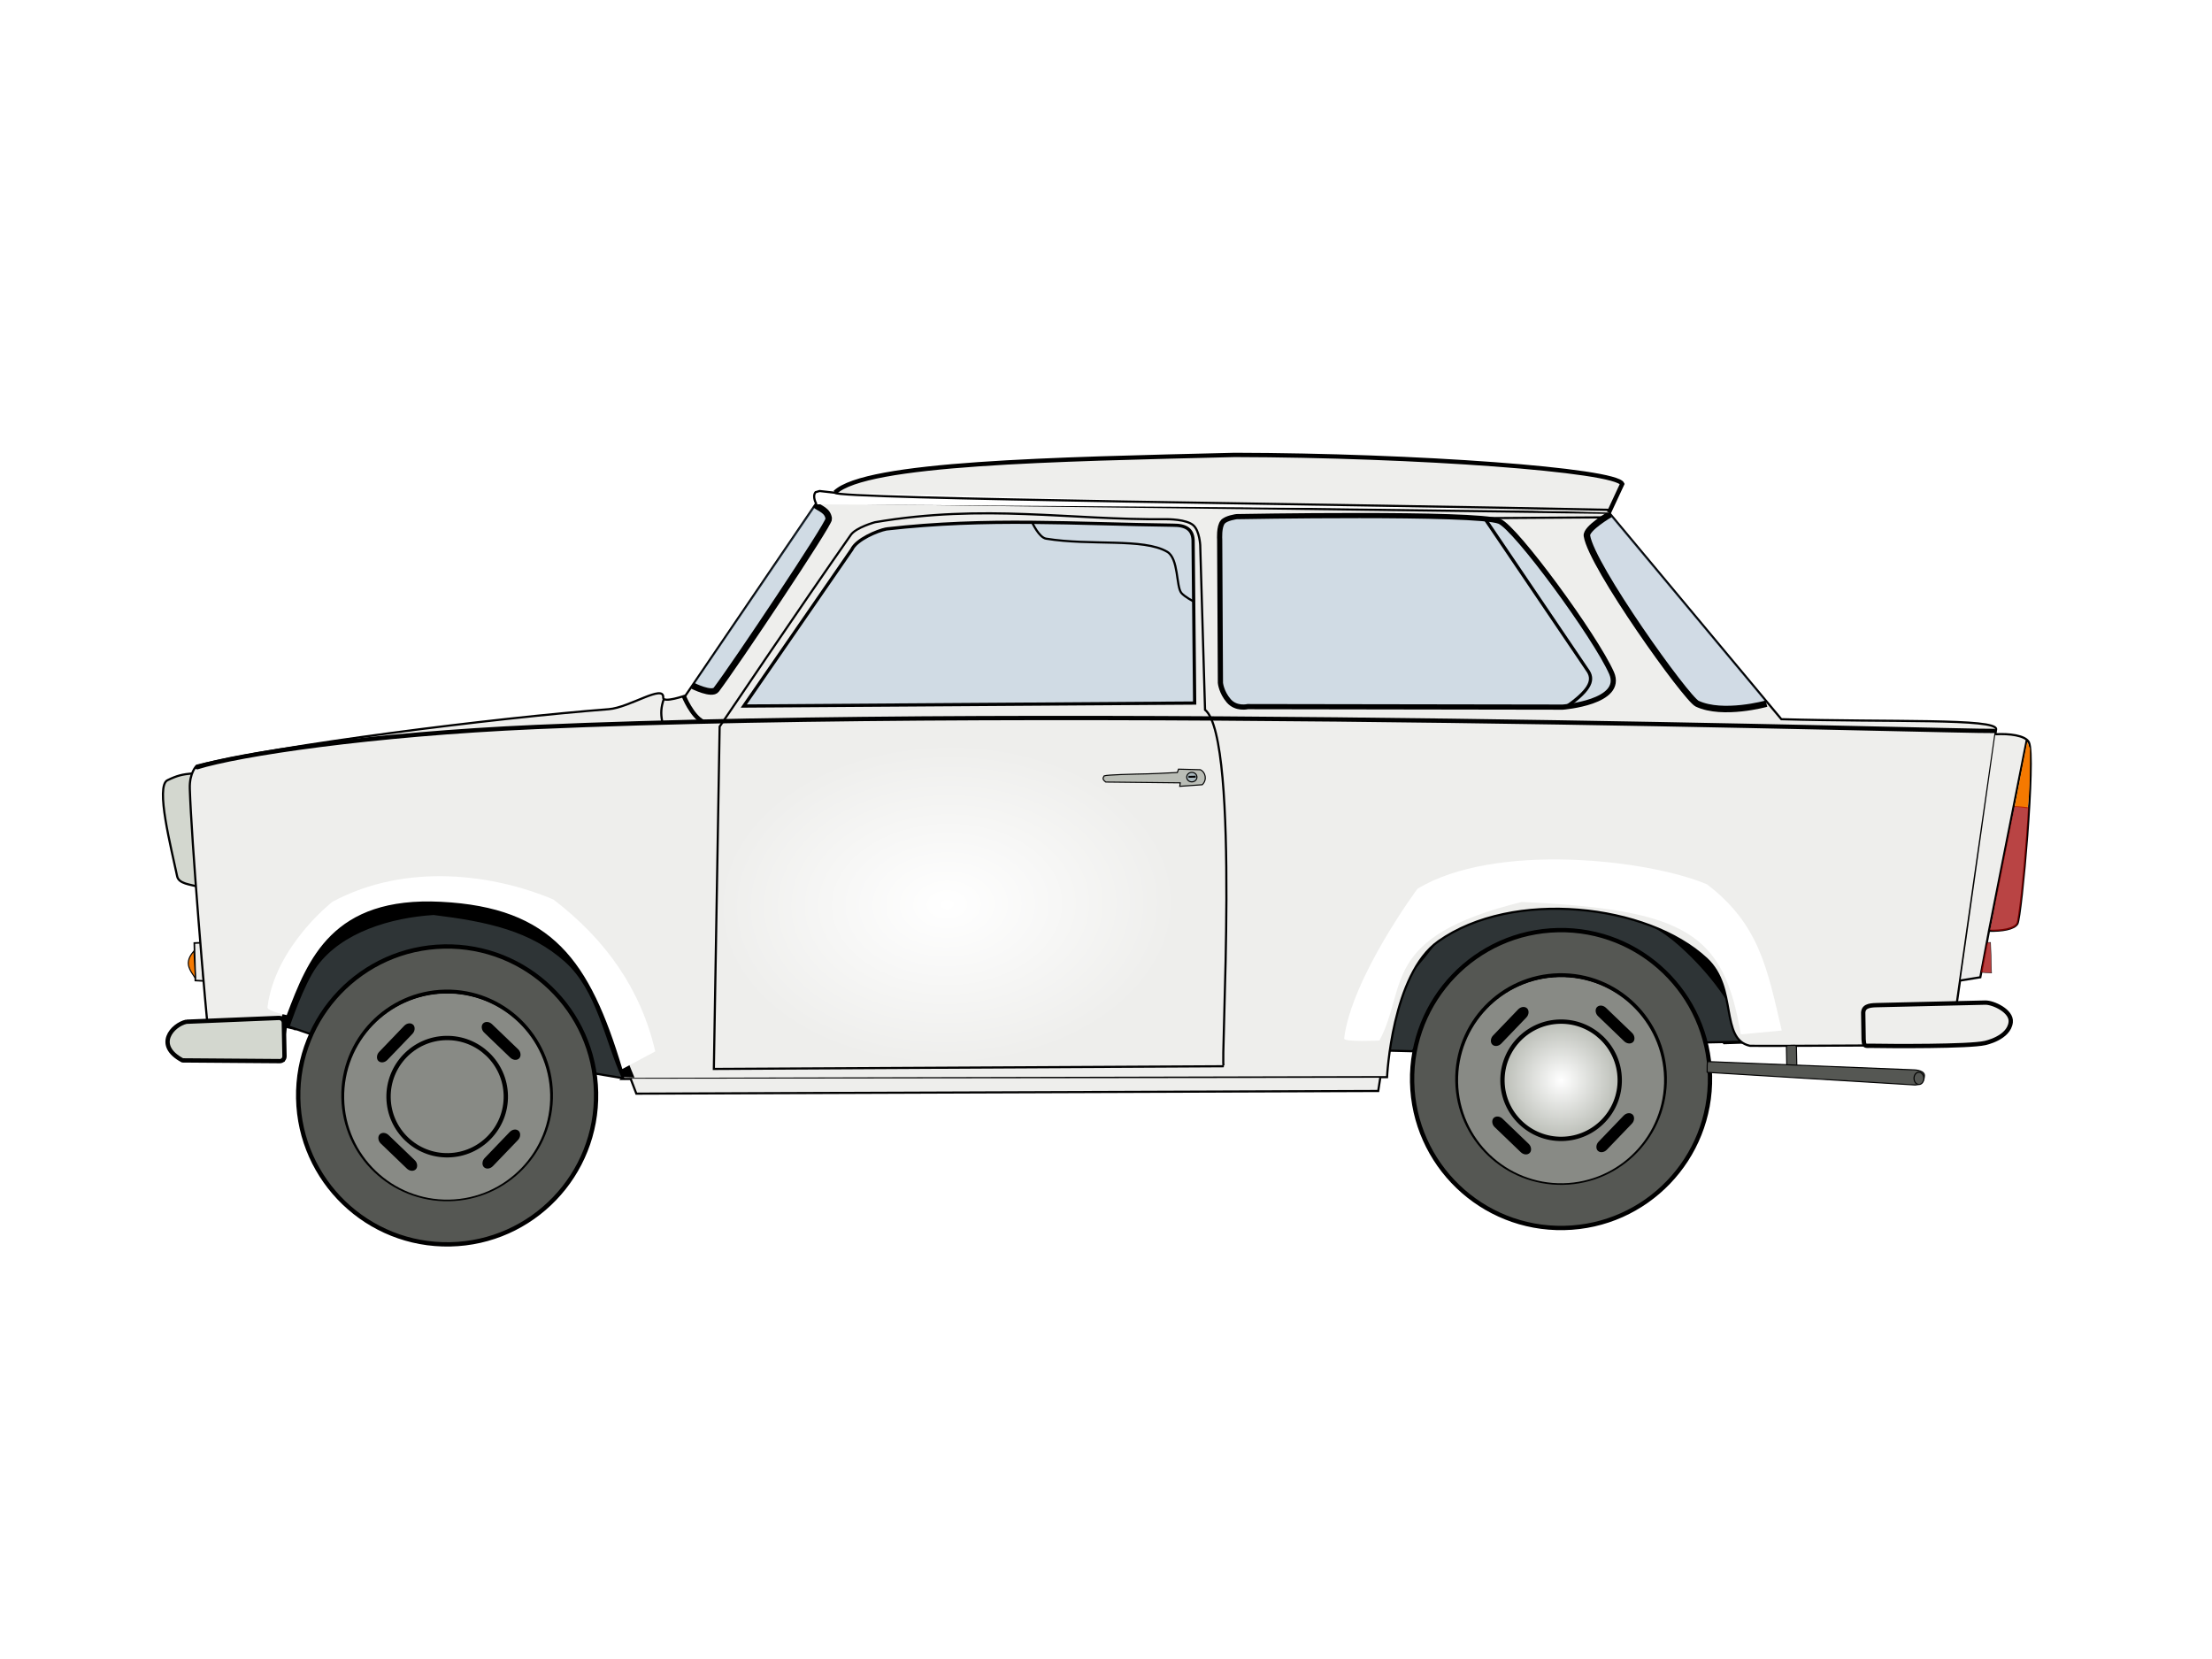 <?xml version="1.0" encoding="UTF-8" standalone="no"?>
<svg id="svg2" xmlns:rdf="http://www.w3.org/1999/02/22-rdf-syntax-ns#" xmlns="http://www.w3.org/2000/svg" height="768" width="1024" version="1.1" xmlns:cc="http://creativecommons.org/ns#" xmlns:xlink="http://www.w3.org/1999/xlink" viewBox="0 0 1024 768" xmlns:dc="http://purl.org/dc/elements/1.1/">
 <defs id="defs4">
  <linearGradient id="linearGradient4186">
   <stop id="stop4188" stop-color="#fff" offset="0"/>
   <stop id="stop4190" stop-color="#babdb6" offset="1"/>
  </linearGradient>
  <filter id="filter4197" style="color-interpolation-filters:sRGB" height="1.072" width="1.349" y="-.036" x="-.175">
   <feGaussianBlur id="feGaussianBlur4199" stdDeviation="0.442"/>
  </filter>
  <radialGradient id="radialGradient4192" xlink:href="#linearGradient4186" gradientUnits="userSpaceOnUse" cy="501.39" cx="204.82" r="27.143"/>
  <radialGradient id="radialGradient4291" gradientUnits="userSpaceOnUse" cy="413.44" cx="452.04" gradientTransform="matrix(1 0 0 .701 -22.186 137.69)" r="106.57">
   <stop id="stop4287" stop-color="#fff" offset="0"/>
   <stop id="stop4289" stop-color="#fff" stop-opacity="0" offset="1"/>
  </radialGradient>
 </defs>
 <g id="layer2">
  <g id="g4501">
   <g id="g4232" fill-rule="evenodd" transform="matrix(1 -.02 .02 1 507.83 2.788)">
    <path id="path4234" d="m138.11 469.46s-16.148 0.27-15.895-0.992c0.253-1.263 16.545-48.271 19.575-48.523 3.03-0.253 52.408-12.818 52.408-12.818l59.852 11.112 27.364 23.851 13.078 43.444-13.925 0.209-40.659-59.928-72.478-2.02c-8.039 16.504-29.32 45.666-29.32 45.666z" stroke="#000" stroke-width="1px"/>
    <path id="path4236" d="m124.44 486.05 2.638-26.602s11.945-11.618 18.385-19.996c12.051-15.679 35.035-21.898 54.801-22.728 25.06 3.613 44.782 8.272 60.609 22.981 14.759 13.716 24.359 28.113 31.935 45.515l-24.683 0.005c-14.165-46.278-31.176-45.653-67.652-50.492-19.948 5.55-41.793 20.123-64.069 51.853z" stroke="#000" stroke-width="1px" fill="#2e3436"/>
    <circle id="circle4240" stroke-width="2" stroke-linecap="round" stroke-dashoffset="2.5" stroke="#000" cy="500.83" cx="204.81" r="68.943" fill="#555753"/>
    <circle id="circle4242" cx="204.81" stroke-linecap="round" stroke-dashoffset="2.5" stroke="#000" cy="500.83" r="47.982" stroke-width="2" fill="#eeeeec"/>
    <circle id="circle4244" cx="204.82" cy="501.39" r="47.679" fill="#888a85"/>
    <circle id="circle4246" stroke-width="2" stroke-linecap="round" stroke-dashoffset="2.5" stroke="#000" cy="501.39" cx="204.82" r="27.143" fill="url(#radialGradient4192)"/>
    <rect id="rect4248" ry="2.232" rx="2.232" transform="rotate(45)" stroke-dashoffset="2.5" height="3.328" width="21.25" stroke="#000" stroke-linecap="round" y="172.14" x="488.88" stroke-width="2"/>
    <rect id="rect4250" transform="matrix(-.707 .707 .707 .707 0 0)" rx="2.232" ry="2.232" stroke-dashoffset="2.5" height="3.328" width="21.25" stroke="#000" stroke-linecap="round" y="463.38" x="197.64" stroke-width="2"/>
    <rect id="rect4252" ry="2.232" rx="2.232" transform="matrix(-.707 .707 .707 .707 0 0)" stroke-dashoffset="2.5" height="3.328" width="21.25" stroke="#000" stroke-linecap="round" y="532.66" x="199.25" stroke-width="2"/>
    <rect id="rect4254" transform="rotate(45)" rx="2.232" ry="2.232" stroke-dashoffset="2.5" height="3.328" width="21.25" stroke="#000" stroke-linecap="round" y="242.32" x="489.95" stroke-width="2"/>
   </g>
   <path id="path4277" d="m89.124 358.02c-4.705 0.483-6.911 0.908-11.581 3.161-5.719 2.76 1.732 31.275 4.462 44.47 0.732 3.54 6.266 3.781 9.697 4.856z" fill-rule="evenodd" stroke="#000" stroke-width="1px" fill="#d3d7cf"/>
   <path id="path4279" d="m94.227 454.09-3.792-0.176-0.478-17.356 3.029-0.124z" fill-rule="evenodd" stroke="#000" stroke-width=".75" fill="#eeeeec"/>
   <path id="path4148" d="m91.073 354.45c38.814-9.635 137.58-22.015 190.72-26.144 9.656-0.75 25.589-11.789 25.234-5.377-0.15 2.712 10.336-0.971 10.336-0.971l60.709-89.257 366.86 4.698 79.706 95.539c50.728 1.462 99.452-0.456 99.429 4.587-6.927 48.235-14.044 97.994-20.99 146.23 0 0-87.333 0.57-93.035 0.373-13.931-3.103-5.499-26.759-20.012-40.262-27.345-25.442-89.7-32.508-124.19-8.095-21.519 15.234-23.734 62.87-23.734 62.87l-353.61 0.844c0.205-0.125-13.254-57.07-46.44-73.069-11.145-5.373-48.44-15.971-81.558 1.399-12.152 6.374-23.524 31.191-27.325 44.351-2.525 8.742-1.958 18.885-1.958 18.885-30.818-0.085-33.609-0.742-33.609-0.742-3.091-29.273-8.982-101.76-9.739-125.18-0.243-7.515 3.2-10.669 3.2-10.669z" fill-rule="evenodd" stroke="#000" stroke-width="1px" fill="#eeeeec"/>
   <path id="path4154" d="m320.69 317.47s8.865 4.469 10.898 1.8c8.316-10.919 52.345-76.774 52.081-79.059-0.461-3.989-4.019-4.688-6.449-6.626" fill-rule="evenodd" fill-opacity=".235" stroke="#000" stroke-width="3" fill="#729fcf"/>
   <path id="rect4170" d="m737.05 245.15 8.576-6.867 71.714 86.293c-9.145 4.54-19.968 4.843-30.271 2.002-11.414-8.638-58.817-74.384-50.019-81.428z" fill-rule="evenodd" fill-opacity=".236" fill="#729fcf"/>
   <path id="path4156" d="m745.42 238.03s-11.301 6.586-10.788 10c2.099 13.965 46.039 75.393 51.048 77.733 11.934 5.573 32.06-0.024 32.06-0.024" stroke="#000" stroke-width="3" fill="none"/>
   <path id="rect4164" d="m566.07 241.62c1.547-1.83 6.38-2.451 6.38-2.451s111.17-2.038 121.67 2.167c7.506 3.005 44.318 53.149 51.924 70.231 5.867 13.612-22.609 15.782-22.609 15.782l-145.81-0.231s-5.376 1.304-8.806-2.679c-3.484-4.046-3.849-8.323-3.849-8.323l-0.344-66.429s-0.415-5.868 1.444-8.067z" fill-rule="evenodd" fill-opacity=".235" stroke-dashoffset="2.5" stroke="#000" stroke-linecap="round" stroke-width="2.4" fill="#729fcf"/>
   <path id="path4167" d="m687.44 240.16 47.864 70.686c2.785 4.49 0.048 9.194-10.578 16.65" stroke="#000" stroke-width="1.5" fill="none"/>
   <path id="path4173" d="m688.92 239.85 55.338-0.364" stroke="#000" stroke-width="1px" fill="none"/>
   <path id="path4150" d="m386.57 227.98c14.296-13.747 101.12-15.323 185.05-17.386 83.485 0.163 176.46 6.911 179.36 13.419l-6.173 13.26" fill-rule="evenodd" stroke="#000" stroke-width="2" fill="#eeeeec"/>
   <path id="path4160" d="m938.27 342.5-17.577 88.769m3.005-91.36c6.307-0.38 13.939 0.496 15.529 3.713 3.218 6.51-3.481 80.579-5.299 83.936-1.366 2.522-7.166 3.488-13.151 3.318l-4.027 21.531-9.125 1.478" fill-rule="evenodd" stroke="#000" stroke-width="1px" fill="#eeeeec"/>
   <path id="path4175" d="m932.86 666.2c1.071-0.179 6.071 0.714 6.071 0.714 1.36-9.225 1.418-18.449 1.634-27.674l-1.276-3.041z" fill-rule="evenodd" transform="matrix(1 -.02 .02 1 -13.591 -273.93)" filter="url(#filter4197)" fill="#f57900"/>
   <path id="path4201" d="m932.64 373.22c1.894-0.038 6.451 0.501 6.451 0.501s-1.406 34.039-4.925 53.198c-0.183 0.994-0.74 1.929-2.694 2.75-3.867 1.625-10.388 1.489-10.212 0.827 0.822-3.113 2.558-13.697 4.761-24.94 3.046-15.541 6.619-32.335 6.619-32.335z" fill-rule="evenodd" fill-opacity=".713" fill="#a40000"/>
   <path id="path4235" d="m330.46 494.84 236.03-1.242c-1.7 0.319 7.908-151.5-8.645-165.02l-2.233-76.237s-0.306-6.398-3.029-9.031c-3.147-3.045-12.441-2.954-12.441-2.954-45.034 0.465-84.126-7.25-135.1 1.395 0 0-8.744 2.412-11.157 5.848-22.692 32.312-60.74 88.764-60.74 88.764z" fill-rule="evenodd" stroke="#000" stroke-width="1px" fill="#eeeeec"/>
   <path id="rect4239" d="m410.3 244.87c46.876-5.345 87.489-2.287 132.72-1.737 5.931-0.055 9.461 1.881 9.305 7.88l0.715 74.448-208.72 1.386 49.974-72.409c2.215-4.698 11.797-8.737 16.012-9.568z" fill-rule="evenodd" fill-opacity=".235" stroke-dashoffset="2.5" stroke="#000" stroke-linecap="round" stroke-width="1.5" fill="#729fcf"/>
   <path id="path4242" stroke-linejoin="bevel" d="m91.291 355.16c19.244-5.966 79.761-15.263 156.81-18.612 242.4-10.535 660.85 2.267 674.82 1.82" stroke="#000" stroke-linecap="round" stroke-width="2" fill="none"/>
   <path id="path4244" d="m477.78 241.79s3.192 7.036 6.468 7.573c20.683 3.392 45.049-0.393 56.071 6.064 5.38 3.152 4.085 16.069 6.574 19.064 1.464 1.761 5.636 3.927 5.636 3.927" stroke="#000" stroke-width="1px" fill="none"/>
   <path id="path4246" d="m307.29 323.62c-1.281 3.717-1.463 6.654-0.743 10.331" stroke="#000" stroke-width="1px" fill="none"/>
   <path id="path4248" d="m316.59 322.32s3.627 9.016 8.731 11.758" stroke="#000" stroke-width="2" fill="none"/>
   <path id="path4250" d="m291.94 499.37 2.64 6.912 343.44-1.237 0.948-6.092" fill-rule="evenodd" stroke="#000" stroke-width="1px" fill="#eeeeec"/>
   <path id="path4252" d="m511.12 359.19c1.239-0.561 14.808-0.836 14.808-0.836 7.465-0.114 13.258-0.431 19.096-0.744l0.549-1.552c3.38 0.088 6.761 0.176 10.141 0.264 2.28 1.115 3.273 4.578 0.855 6.948l-10.433 0.747 0.235-1.612-34.479-0.374c-1.887-1.452-1.202-1.912-0.675-2.976" fill-rule="evenodd" stroke="#000" stroke-width=".5" fill="#babdb6"/>
   <ellipse id="path4254" stroke-linecap="round" fill-rule="evenodd" fill-opacity=".235" rx="2.369" ry="2.199" stroke="#000" transform="rotate(-1.16)" cy="370.85" cx="544.34" stroke-dashoffset="2.5" stroke-width=".5" fill="#729fcf"/>
   <rect id="rect4256" fill-rule="evenodd" fill-opacity=".235" transform="rotate(-1.16)" stroke-dashoffset="2.5" height=".379" width="2.857" stroke="#000" stroke-linecap="round" y="370.49" x="543.03" stroke-width=".5" fill="#729fcf"/>
   <path id="rect4267" d="m868.6 465.31 50.425-1.18c3.609-0.085 12.396 3.862 11.793 9.087-0.852 7.389-11.95 9.638-11.95 9.638-7.298 1.667-43.431 1.449-53.274 1.27-2.834 0.172-2.583-0.279-2.868-2.934l-0.181-11.772c-0.241-3.544 2.647-4.019 6.055-4.11z" fill-rule="evenodd" stroke-dashoffset="2.5" stroke="#000" stroke-linecap="round" stroke-width="2" fill="#eeeeec"/>
   <path id="rect4270" d="m919.81 436.29 1.696-0.034 0.466 14.19-5.008-0.345z" fill-rule="evenodd" fill-opacity=".752" stroke-dashoffset="2.5" stroke="#000" stroke-linecap="round" stroke-width=".2" fill="#a40000"/>
   <path id="path4152" d="m378.01 233.48s-2.16-3.551-0.471-5.629l1.867-0.547 7.158 0.811c-0.86 2.884 239.26 5.277 358.89 7.916" fill-rule="evenodd" stroke="#000" stroke-width="1px" fill="#fff"/>
   <path id="path4174" d="m638.59 481.7s-16.581 0.797-16.362-0.957c3.536-28.274 33.952-69.293 33.952-69.293 35.661-21.661 106.63-13.651 134.05-2.061 24.166 18.491 27.888 38.823 34.586 67.672l-18.944 1.784c-7.876-46.71-24.869-57.823-101.45-61.289-65.755 16.188-52.627 39.377-65.837 64.144z" fill-rule="evenodd" fill="#fff"/>
   <g id="g4219" fill-rule="evenodd" transform="matrix(1 -.02 .02 1 -7.835 10.37)">
    <path id="path4217" d="m135.61 468.74s-7.576-1.515-7.324-2.778c0.253-1.263 18.688-44.699 21.718-44.952 3.03-0.253 44.194-13.89 44.194-13.89l59.852 11.112 18.435 27.779 18.435 47.73-10.354-0.505-40.659-67.428-72.478-2.02c-8.039 16.504-31.82 44.952-31.82 44.952z" stroke="#000" stroke-width="1px"/>
    <path id="path4215" d="m142.3 471.22-10.219-3.745s6.945-19.654 13.385-28.032c12.051-15.679 35.035-21.898 54.801-22.728 25.06 3.613 44.782 8.272 60.609 22.981 14.759 13.716 17.931 37.398 25.506 54.801l-13.255-2.495c-14.165-46.278-36.89-55.295-73.366-60.135-19.948 5.55-35.186 7.622-57.461 39.353z" stroke="#000" stroke-width="1px" fill="#2e3436"/>
    <path id="path4171" d="m131.32 462.18s-9.094-2.039-8.839-3.788c4.107-28.196 31.062-48.235 31.062-48.235 34.664-17.72 75.1-11.133 102.28 1.01 23.787 18.976 39.597 42.236 45.709 71.216l-15.405 7.829c-14.1-50.592-30.98-75.398-82.327-79.044-50.16-3.566-62.121 25.163-72.478 51.013z" fill="#fff"/>
    <circle id="path4176" cx="204.81" stroke-linecap="round" stroke-dashoffset="2.5" stroke="#000" cy="500.83" r="68.943" stroke-width="2" fill="#555753"/>
    <circle id="circle4178" stroke-width="2" stroke-linecap="round" stroke-dashoffset="2.5" stroke="#000" cy="500.83" cx="204.81" r="47.982" fill="#eeeeec"/>
    <circle id="circle4194" cy="501.39" cx="204.82" r="47.679" fill="#888a85"/>
    <circle id="path4184" cx="204.82" stroke-linecap="round" stroke-dashoffset="2.5" stroke="#000" cy="501.39" r="27.143" stroke-width="2" fill="url(#radialGradient4192)"/>
    <rect id="rect4204" transform="rotate(45)" rx="2.232" ry="2.232" stroke-dashoffset="2.5" height="3.328" width="21.25" stroke="#000" stroke-linecap="round" y="172.14" x="488.88" stroke-width="2"/>
    <rect id="rect4206" ry="2.232" rx="2.232" transform="matrix(-.707 .707 .707 .707 0 0)" stroke-dashoffset="2.5" height="3.328" width="21.25" stroke="#000" stroke-linecap="round" y="463.38" x="197.64" stroke-width="2"/>
    <rect id="rect4208" transform="matrix(-.707 .707 .707 .707 0 0)" rx="2.232" ry="2.232" stroke-dashoffset="2.5" height="3.328" width="21.25" stroke="#000" stroke-linecap="round" y="532.66" x="199.25" stroke-width="2"/>
    <rect id="rect4210" ry="2.232" rx="2.232" transform="rotate(45)" stroke-dashoffset="2.5" height="3.328" width="21.25" stroke="#000" stroke-linecap="round" y="242.32" x="489.95" stroke-width="2"/>
   </g>
   <path id="rect4212" stroke-linejoin="bevel" d="m86.279 472.99 42.83-1.76c1.236-0.051 2.252 0.95 2.277 2.187l0.314 15.533c0.025 1.236-0.95 2.286-2.187 2.277l-45.012-0.34c-13.179-7.04-4.639-16.48 1.781-17.9z" fill-rule="evenodd" stroke-dashoffset="2.5" stroke="#000" stroke-linecap="round" stroke-width="2" fill="#d3d7cf"/>
   <g id="g4271" stroke-linejoin="bevel" fill-rule="evenodd" transform="matrix(1 -.02 .02 1 -7.835 10.37)" stroke-dashoffset="2.5" stroke="#000" stroke-linecap="round" stroke-width=".5" fill="#555753">
    <rect id="rect4268" transform="translate(0 -284.36)" rx=".714" ry=".714" width="4.643" height="11.071" y="774.5" x="825"/>
    <g id="g4263">
     <path id="rect4258" d="m817.15 448.71 95.761 0.002c0.396 0 5.172 0.129 4.574 3.029 0 0 0.131 3.513-4.075 3.951l-96.473-1.994s-0.1-2.908-0.1-3.106c0-0.198-0.083-1.881 0.313-1.881z" transform="matrix(.998 .06 -.06 .998 0 0)"/>
     <ellipse id="path4261" rx="2.273" ry="2.841" cy="506.56" cx="886.03"/>
    </g>
   </g>
   <path id="path4281" d="m89.778 440.23c-1.15 1.428-3.042 3.625-2.517 6.681 0.593 2.539 2.004 4.065 3.217 6.06z" fill-rule="evenodd" stroke="#000" stroke-width=".5" fill="#f57900"/>
   <rect id="rect4283" ry=".714" fill-rule="evenodd" rx=".714" transform="rotate(-1.16)" height="149.5" width="213.14" y="352.93" x="323.29" fill="url(#radialGradient4291)"/>
  </g>
 </g>
</svg>
